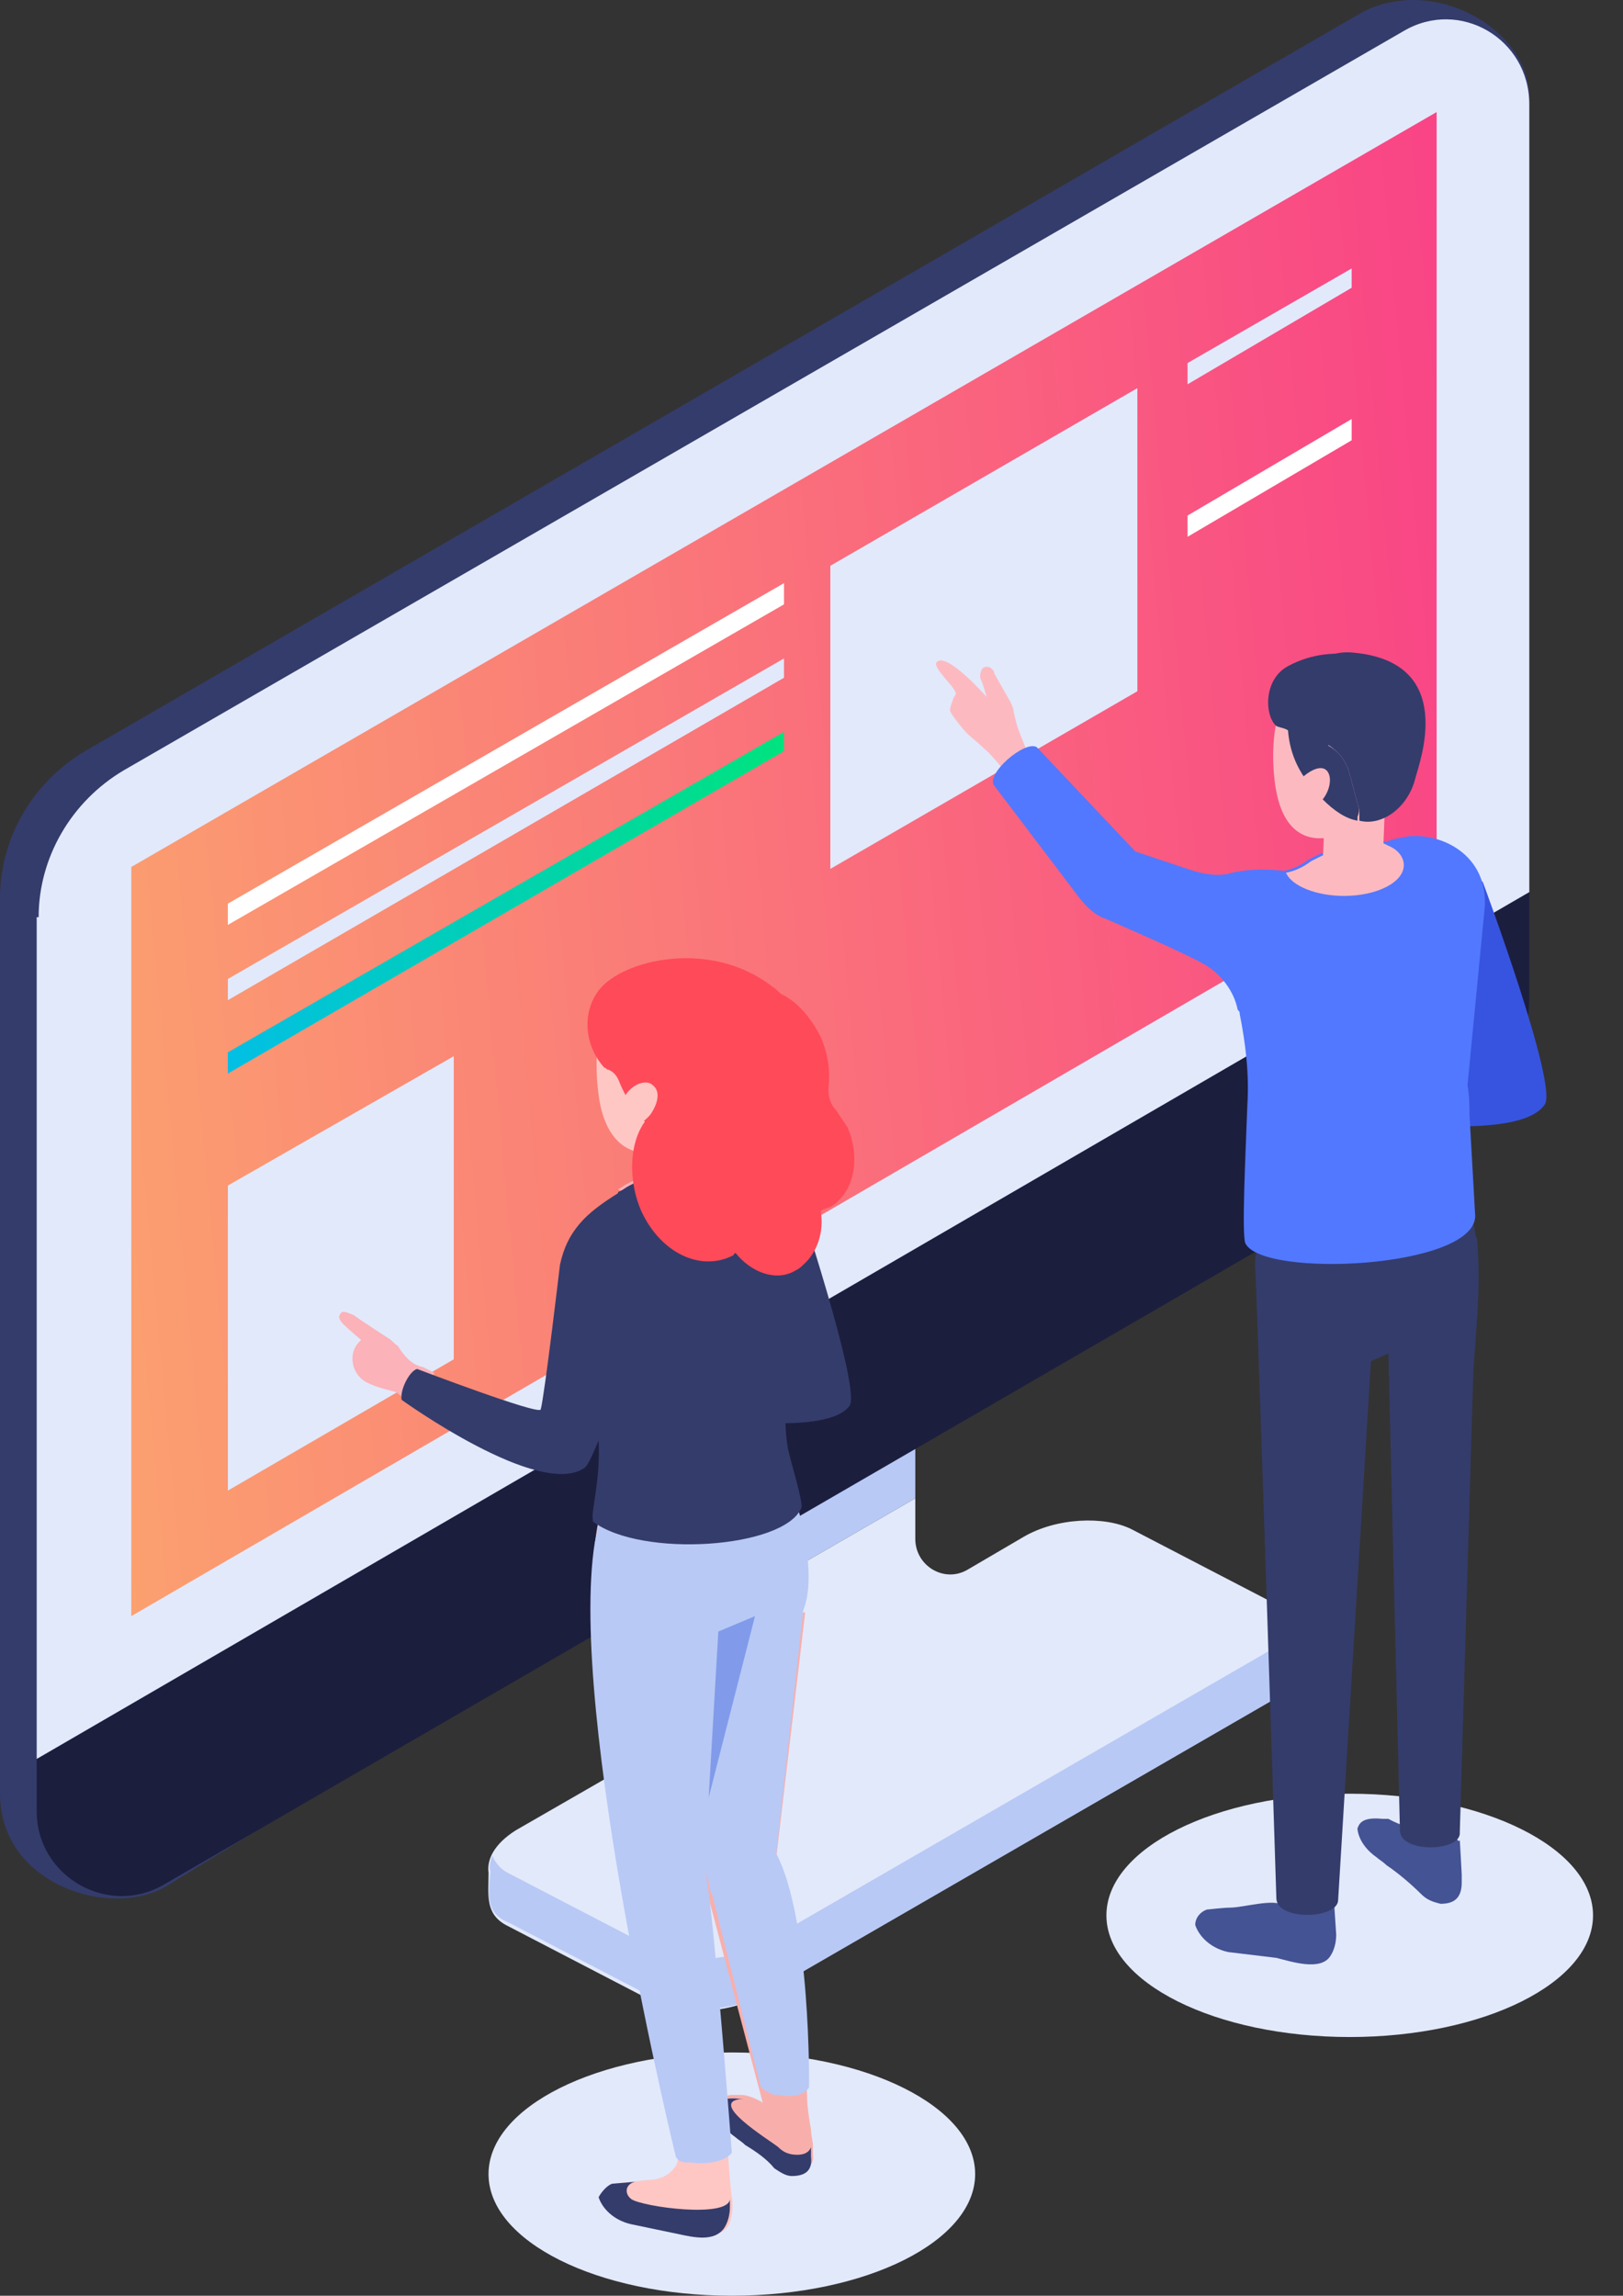 <?xml version="1.0" encoding="UTF-8"?> <svg xmlns="http://www.w3.org/2000/svg" width="41" height="58" viewBox="0 0 41 58" fill="none"><rect x="0" y="0" width="41" height="58" fill="#333333" stroke="none"/> <path d="M12.342 47.317C12.293 46.976 12.488 46.586 13.025 46.244L16.244 44.391C16.781 44.098 17.122 43.513 17.122 42.879V42.196V41.318L23.122 37.854V38.147V38.684V38.879C23.122 39.562 23.854 40.001 24.439 39.659L25.854 38.83C26.683 38.342 27.902 38.293 28.585 38.635L32.341 40.586C32.634 40.732 32.78 40.976 32.78 41.22V42.098C32.78 42.391 32.536 42.732 32.097 42.976L19.268 50.391C18.439 50.878 17.22 50.927 16.537 50.586L12.781 48.635C12.244 48.342 12.342 47.854 12.342 47.317Z" fill="#E2E9FB"></path> <path d="M17.122 40.586V35.415L23.122 32.489V37.854L17.122 41.318V40.586Z" fill="#B8C9F5"></path> <path d="M17.122 40.635V35.464L18.097 34.976V40V41.61V42.293C18.097 42.927 17.756 43.513 17.219 43.805L16.536 44.195C16.927 43.854 17.122 43.366 17.122 42.878V42.244V40.635Z" fill="#81A0EA"></path> <path d="M12.39 47.269C12.341 47.171 12.39 47.025 12.439 46.878C12.488 47.025 12.634 47.22 12.829 47.317L16.585 49.269C17.268 49.61 18.488 49.561 19.317 49.073L32.146 41.659C32.487 41.464 32.731 41.22 32.829 40.976C32.829 41.025 32.878 41.122 32.878 41.171V42.049C32.878 42.342 32.634 42.683 32.195 42.927L19.366 50.342C18.536 50.83 17.317 50.878 16.634 50.537L12.878 48.586C12.244 48.342 12.341 47.854 12.39 47.269Z" fill="#B8C9F5"></path> <path d="M38.633 2.44L37.658 24.684C37.658 26.196 36.828 27.61 35.56 28.342L4.195 47.659C2.78 48.488 0 47.61 0 45.317V22.684C0 21.172 0.829 19.757 2.146 18.977L34.438 0.294C36.292 -0.633 38.633 0.782 38.633 2.44Z" fill="#343C6B"></path> <path d="M38.633 22.537V25.171C38.633 26.684 37.804 28.098 36.536 28.83L4.146 47.61C2.732 48.439 0.927 47.415 0.927 45.756V44.391L38.633 22.537Z" fill="#1C1E3E"></path> <path d="M0.976 23.172C0.976 21.66 1.805 20.245 3.122 19.464L35.462 0.782C36.877 -0.047 38.633 0.977 38.633 2.636V22.538L0.927 44.439V23.172H0.976Z" fill="#E2E9FB"></path> <path d="M36.292 2.831V21.659L3.317 40.83V21.903L36.292 2.831Z" fill="url(#paint0_linear_8_2808)"></path> <path d="M5.756 29.952V37.659L11.463 34.342V26.684L5.756 29.952Z" fill="#E2E9FB"></path> <path d="M28.732 9.806L20.976 14.294V21.952L28.732 17.464V9.806Z" fill="#E2E9FB"></path> <path d="M19.805 14.733L5.756 22.83V23.367L19.805 15.269V14.733Z" fill="white"></path> <path d="M19.805 16.635L5.756 24.733V25.269L19.805 17.123V16.635Z" fill="#E2E9FB"></path> <path d="M19.805 18.489L5.756 26.586V27.123L19.805 18.977V18.489Z" fill="url(#paint1_linear_8_2808)"></path> <path d="M34.146 6.782V7.27L30 9.709V9.172L34.146 6.782Z" fill="#E2E9FB"></path> <path d="M34.146 10.586V11.123L30 13.562V13.025L34.146 10.586Z" fill="white"></path> <path d="M34.097 51.464C37.491 51.464 40.243 50.088 40.243 48.391C40.243 46.693 37.491 45.317 34.097 45.317C30.702 45.317 27.95 46.693 27.95 48.391C27.95 50.088 30.702 51.464 34.097 51.464Z" fill="#E2E9FB"></path> <path d="M24.097 17.61C24.146 17.562 24.146 17.513 24.146 17.513C24.097 17.318 23.56 16.879 23.658 16.733C23.902 16.44 24.926 17.61 24.926 17.61C24.926 17.61 24.828 17.269 24.78 17.172C24.731 17.074 24.78 16.928 24.828 16.879C24.975 16.781 25.121 16.928 25.121 17.025L25.511 17.708C25.56 17.806 25.609 17.903 25.609 18.001L25.658 18.196C25.706 18.44 25.902 18.83 25.95 19.025L25.706 19.952C25.658 19.806 25.024 19.025 24.877 18.928C24.731 18.781 24.536 18.635 24.39 18.489C24.39 18.489 24.048 18.098 23.999 17.952C23.999 17.854 24.048 17.757 24.097 17.61Z" fill="#FCBAC0"></path> <path d="M34.292 46.195C34.292 46.195 34.292 46.586 34.78 46.927C34.829 46.976 34.926 47.025 35.024 47.122C35.316 47.317 35.658 47.61 35.902 47.854C36.048 48 36.194 48.049 36.389 48.098C36.682 48.098 36.926 48 36.926 47.561C36.926 47.512 36.926 47.464 36.926 47.415V47.366C36.926 47.317 36.877 46.488 36.877 46.488C36.828 46.634 36.633 46.049 36.487 46.049C36.292 46.049 36.341 46.488 36.194 46.391C35.95 46.147 35.707 46.293 35.072 45.952H34.926C34.438 45.903 34.341 46.049 34.292 46.195C34.292 46.195 34.292 46.147 34.292 46.195Z" fill="#445393"></path> <path d="M30.487 48.244C30.487 48.244 30.926 48.195 31.072 48.195C31.414 48.195 32.194 47.952 32.438 48.147C32.731 48.342 33.316 48.488 33.365 48L33.706 48.098C33.706 48.195 33.755 48.83 33.755 48.878C33.755 49.073 33.706 49.269 33.609 49.415C33.365 49.805 32.633 49.561 32.243 49.464L31.023 49.317C30.584 49.22 30.292 48.927 30.194 48.634C30.194 48.439 30.34 48.293 30.487 48.244Z" fill="#445393"></path> <path d="M37.072 30.391L37.218 30.927C37.267 31.074 37.267 31.22 37.316 31.318C37.365 31.952 37.365 32.635 37.316 33.269L37.218 34.683L36.877 46.293C36.926 46.781 35.365 46.83 35.365 46.244L35.072 34.196L34.633 34.391L33.804 48C33.804 48.488 32.243 48.537 32.243 47.951C32.243 47.951 31.804 34.098 31.706 31.952C31.657 30.44 34.438 30.83 34.438 30.781L32.974 29.659L37.072 30.391Z" fill="#343C6B"></path> <path d="M33.218 28.098C33.218 28.098 38.291 29.025 39.023 27.903C39.365 27.416 37.462 22.294 37.462 22.294L37.023 21.757L35.755 22.099C35.609 22.147 35.316 21.903 35.316 21.903C35.511 22.586 36.633 25.903 36.877 26.733C36.926 26.83 33.17 27.123 33.17 27.123C33.462 27.123 33.462 27.952 33.218 28.098Z" fill="#3754E0"></path> <path d="M37.121 28.147L37.267 30.733C37.218 32.05 31.901 32.293 31.462 31.415C31.365 31.22 31.462 29.22 31.511 27.903C31.56 27.123 31.462 26.342 31.316 25.611C31.316 25.562 31.316 25.562 31.267 25.513C31.17 25.025 30.828 24.586 30.389 24.342C29.755 24.001 28.389 23.416 27.95 23.22C27.658 23.123 27.463 22.928 27.267 22.684L25.121 19.855C24.877 19.562 25.902 18.684 26.194 18.879L28.682 21.513L30.145 22.001C30.487 22.099 30.828 22.147 31.121 22.05C31.755 21.903 32.389 22.001 32.438 22.001C32.682 21.952 32.877 21.855 33.072 21.708C33.267 21.611 33.365 21.562 33.365 21.562H33.414L34.292 21.074L34.34 21.025C34.389 21.025 34.536 21.074 34.682 21.123C34.828 21.172 34.975 21.269 35.023 21.269C35.218 21.172 35.414 21.172 35.609 21.123C35.706 21.123 35.755 21.123 35.853 21.123C36.682 21.172 37.56 21.757 37.511 22.879L37.072 27.416C37.121 27.708 37.121 27.952 37.121 28.147Z" fill="#5278FF"></path> <path d="M35.463 21.855C35.463 22.294 34.78 22.635 33.95 22.635C33.267 22.635 32.633 22.391 32.487 22.05C32.731 22.001 32.926 21.903 33.121 21.757C33.316 21.659 33.414 21.611 33.414 21.611H33.463L34.341 21.123C34.487 21.123 34.633 21.172 34.731 21.22C34.877 21.269 34.975 21.318 35.072 21.367C35.316 21.464 35.463 21.659 35.463 21.855Z" fill="#FCBAC0"></path> <path d="M32.243 20.001C32.487 21.269 33.316 21.367 34.097 20.976C34.975 20.537 35.511 19.513 35.56 18.781C35.658 17.659 34.926 16.879 33.95 16.83C31.804 16.684 32.145 19.562 32.243 20.001Z" fill="#FCBAC0"></path> <path d="M35.023 19.416L34.926 21.903C34.926 22.001 34.828 22.147 34.633 22.196C34.292 22.294 33.804 22.245 33.56 22.098C33.462 22.05 33.414 21.952 33.414 21.854L33.511 19.367L35.023 19.416Z" fill="#FCBAC0"></path> <path d="M34.048 18.44C33.755 18.781 33.365 18.977 32.975 18.977C32.828 18.977 32.731 18.684 32.584 18.489C32.487 18.391 32.341 18.391 32.243 18.342C31.95 18.098 31.902 17.172 32.536 16.83C33.17 16.489 33.755 16.489 34.194 16.538C34.243 16.538 33.853 16.733 33.901 16.781C34.389 17.123 34.438 17.855 34.048 18.44Z" fill="#343C6B"></path> <path d="M34.292 20.294L34.097 19.562C34.048 19.367 33.95 19.172 33.804 19.025C33.658 18.879 33.462 18.781 33.267 18.684L32.536 18.44C32.584 19.074 32.828 19.611 33.414 20.196C33.706 20.489 33.999 20.684 34.292 20.733V20.635C34.34 20.538 34.34 20.391 34.292 20.294Z" fill="#343C6B"></path> <path d="M34.194 16.489C33.267 16.391 32.536 17.172 32.536 18.245C32.536 18.294 32.536 18.391 32.536 18.44L33.267 18.684C33.462 18.733 33.658 18.879 33.804 19.025C33.95 19.172 34.048 19.367 34.097 19.562L34.292 20.294C34.34 20.391 34.34 20.537 34.34 20.635V20.733C34.877 20.879 35.56 20.44 35.755 19.659C35.853 19.269 36.828 16.733 34.194 16.489Z" fill="#343C6B"></path> <path d="M32.829 19.708C32.633 19.952 32.585 20.294 32.731 20.44C32.877 20.586 33.219 20.489 33.414 20.196C33.609 19.952 33.658 19.611 33.512 19.464C33.365 19.318 33.072 19.464 32.829 19.708Z" fill="#FCBAC0"></path> <path d="M18.488 58C21.882 58 24.634 56.624 24.634 54.927C24.634 53.23 21.882 51.854 18.488 51.854C15.093 51.854 12.341 53.23 12.341 54.927C12.341 56.624 15.093 58 18.488 58Z" fill="#E2E9FB"></path> <path d="M17.415 41.318L17.756 47.025C17.756 47.317 17.805 47.659 17.902 47.952L19.268 53.122C19.122 53.025 18.878 52.927 18.732 52.927C18.683 52.927 18.634 52.927 18.585 52.927H18.488C18.341 52.927 18.195 53.025 18.146 53.171V53.22C18.146 53.22 18.146 53.61 18.634 53.951C18.683 54 18.78 54.049 18.878 54.147C19.122 54.293 19.415 54.488 19.61 54.732C19.756 54.829 19.902 54.927 20.049 54.927C20.341 54.927 20.585 54.683 20.536 54.439C20.536 54.39 20.536 54.342 20.536 54.293V54.244C20.536 54.195 20.536 54.195 20.536 54.195C20.536 54.098 20.488 53.951 20.488 53.805C20.439 53.512 20.39 53.22 20.39 52.976C20.341 51.756 20.146 48.634 19.61 46.927L20.341 40.732L17.415 41.318Z" fill="#F8AFAC"></path> <path d="M15.463 55.171L16.39 55.073C16.634 55.073 16.878 54.976 17.024 54.781C17.122 54.683 17.122 54.586 17.122 54.488C16.634 52.293 14.048 40.488 15.317 37.806C16.731 34.83 19.804 37.171 19.804 37.171C19.804 37.171 20.731 39.366 20.292 40.635C19.902 41.757 18.097 42.244 18.097 42.244L17.804 47.415C18.097 49.269 18.39 54.976 18.487 55.512C18.536 55.756 18.487 56.098 18.39 56.244C18.146 56.586 17.658 56.488 17.219 56.39L16.048 56.147C15.609 56.049 15.317 55.756 15.219 55.464C15.17 55.415 15.317 55.22 15.463 55.171Z" fill="#FEC7C4"></path> <path d="M18.097 53.171V53.22C18.097 53.22 18.097 53.464 18.341 53.708C18.341 53.464 18.292 53.22 18.292 52.927C18.195 53.025 18.146 53.073 18.097 53.171Z" fill="#535873"></path> <path d="M18.097 53.268C18.097 53.268 18.097 53.659 18.585 54C18.634 54.049 18.731 54.098 18.829 54.195C19.073 54.342 19.365 54.537 19.561 54.781C19.707 54.878 19.853 54.976 20 54.976C20.292 54.976 20.536 54.878 20.487 54.488C20.487 54.439 20.487 54.39 20.487 54.342V54.293C20.487 54.244 20.487 54.244 20.487 54.244C20.439 54.39 20.292 54.439 20.146 54.439C19.951 54.439 19.804 54.39 19.658 54.244C19.414 54.049 17.804 53.073 18.78 53.025H18.683C18.195 52.976 18.097 53.122 18.048 53.268C18.097 53.22 18.097 53.22 18.097 53.268Z" fill="#343C6B"></path> <path d="M20.292 40.683C20.487 40.195 20.439 39.513 20.341 38.927C20.195 38 19.853 37.22 19.853 37.22C19.853 37.22 16.878 34.879 15.366 37.854C15.219 38.147 15.122 38.488 15.024 38.976C14.341 43.317 17.073 54.488 17.073 54.488C17.122 54.585 17.219 54.634 17.366 54.634C17.366 54.634 17.414 54.634 17.463 54.634C17.805 54.683 18.292 54.634 18.488 54.39C18.488 54.39 18.049 48.586 17.853 47.464V47.317C17.902 47.512 17.902 47.708 18 47.903L19.219 52.732C19.268 52.781 19.414 52.878 19.561 52.927C19.609 52.927 19.609 52.927 19.658 52.927C19.951 52.976 20.292 52.976 20.439 52.732C20.439 52.732 20.487 48.488 19.609 46.829L20.292 40.683Z" fill="#B8C9F5"></path> <path d="M17.902 45.415L18.146 41.22L19.073 40.83L17.902 45.415Z" fill="#819BEA"></path> <path d="M15.463 55.171L16.048 55.122C15.805 55.171 15.756 55.415 15.951 55.561C16.244 55.756 18.39 56.049 18.439 55.561C18.439 55.659 18.439 55.756 18.439 55.756C18.439 55.951 18.39 56.146 18.292 56.293C18.048 56.634 17.561 56.537 17.122 56.439L15.951 56.195C15.512 56.098 15.219 55.805 15.122 55.512C15.17 55.415 15.317 55.22 15.463 55.171Z" fill="#343C6B"></path> <path d="M16.098 35.561C16.098 35.561 20.78 36.488 21.463 35.513C21.756 35.074 20.098 30.098 20.098 30.098L19.756 29.805L18.585 30.098C18.439 30.147 18.195 29.903 18.195 29.903C18.39 30.537 19.317 33.61 19.512 34.342C19.561 34.44 16.098 34.635 16.098 34.635C16.342 34.683 16.342 35.464 16.098 35.561Z" fill="#343C6B"></path> <path d="M18.097 29.952C17.853 30.244 17.512 30.391 17.122 30.44C16.975 30.44 16.78 30.44 16.634 30.391C16.341 30.293 15.853 30.147 15.609 30.049C15.707 30.001 15.756 29.952 15.853 29.903L16.146 29.757L17.219 29.123L17.902 29.366C18.195 29.415 18.292 29.757 18.097 29.952Z" fill="#FBB2B8"></path> <path d="M15.171 27.952C15.463 29.22 16.341 29.318 17.171 28.927C18.049 28.44 18.585 27.367 18.585 26.586C18.634 25.415 17.854 24.635 16.878 24.635C14.634 24.537 15.073 27.513 15.171 27.952Z" fill="#FEC7C4"></path> <path d="M18.049 27.22V29.805C18.049 29.903 17.951 30.049 17.756 30.098C17.415 30.244 16.927 30.196 16.634 30.001C16.537 29.952 16.488 29.854 16.488 29.757V27.171H18.049V27.22Z" fill="#FBB2B8"></path> <path d="M10.976 34.684L10.488 35.513C10.195 35.318 10 35.171 10 35.171C9.854 35.123 9.561 35.074 9.268 34.927C8.878 34.732 8.781 34.196 9.073 33.903L9.122 33.854C9.122 33.854 8.781 33.562 8.683 33.464C8.586 33.366 8.537 33.269 8.586 33.22C8.634 33.074 8.781 33.171 8.927 33.22C9.122 33.366 9.805 33.806 9.805 33.806C9.903 33.854 9.951 33.952 10.049 34.001L10.146 34.147C10.293 34.342 10.439 34.488 10.683 34.537C10.683 34.537 10.781 34.586 10.976 34.684Z" fill="#FBB2B8"></path> <path d="M20 34.147L20.146 32.781L20.39 30.927C20.39 29.61 19.512 29.074 18.585 29.22C18.39 29.22 18.244 29.269 18.049 29.366C18 29.415 17.415 29.123 17.366 29.123L17.268 29.171L16.439 29.659L16.195 29.805L15.902 29.952C15.805 30.001 15.756 30.049 15.659 30.098C15.659 30.098 15.61 30.098 15.61 30.147C15.22 30.391 14.878 30.635 14.634 30.927C14.39 31.22 14.244 31.513 14.146 31.952C14.146 31.952 13.756 35.269 13.659 35.61C13.61 35.757 10.537 34.586 10.537 34.586C10.342 34.635 10.098 35.122 10.146 35.366C10.146 35.366 13.659 37.903 14.78 37.074C14.878 36.976 14.976 36.732 15.122 36.391C15.171 37.415 14.927 38.196 14.976 38.391C14.976 38.391 14.976 38.391 14.976 38.439C16.195 39.366 19.805 39.122 20.244 38.098C20.293 37.952 20 37.025 19.902 36.586C19.756 35.708 19.902 34.927 20 34.147Z" fill="#343C6B"></path> <path d="M15.122 25.025C15.707 24.245 17.951 23.708 19.512 24.928C19.609 24.976 19.658 25.074 19.756 25.123C20.146 25.318 20.487 25.708 20.731 26.196C20.926 26.635 20.975 27.074 20.926 27.513C20.926 27.708 20.975 27.903 21.122 28.049C21.219 28.196 21.317 28.342 21.414 28.488C21.707 29.171 21.609 29.952 21.17 30.342C21.122 30.391 21.073 30.44 20.975 30.488C20.878 30.537 20.829 30.537 20.731 30.586C20.829 31.123 20.634 31.659 20.292 31.952C20.244 32.001 20.195 32.049 20.097 32.098C19.609 32.391 18.975 32.147 18.585 31.659C18.585 31.659 18.536 31.659 18.536 31.708C17.707 32.147 16.683 31.659 16.195 30.586C15.902 29.903 15.902 29.123 16.146 28.586C16.195 28.488 16.244 28.391 16.292 28.342C16 28.049 15.805 27.708 15.658 27.367C15.61 27.22 15.512 27.074 15.366 27.025C15.317 27.025 15.317 26.976 15.268 26.976C14.78 26.44 14.683 25.61 15.122 25.025Z" fill="#FF4A59"></path> <path d="M15.805 27.659C15.61 27.952 15.561 28.245 15.756 28.391C15.951 28.537 16.244 28.391 16.439 28.147C16.634 27.854 16.683 27.562 16.488 27.415C16.341 27.269 16 27.367 15.805 27.659Z" fill="#FEC7C4"></path> <defs> <linearGradient id="paint0_linear_8_2808" x1="38.353" y1="4.866" x2="-1.686" y2="8.574" gradientUnits="userSpaceOnUse"> <stop stop-color="#F93F87"></stop> <stop offset="1" stop-color="#FBA56E"></stop> </linearGradient> <linearGradient id="paint1_linear_8_2808" x1="20.683" y1="18.951" x2="3.982" y2="21.851" gradientUnits="userSpaceOnUse"> <stop stop-color="#00E579"></stop> <stop offset="1" stop-color="#02BDEA"></stop> </linearGradient> </defs> </svg> 